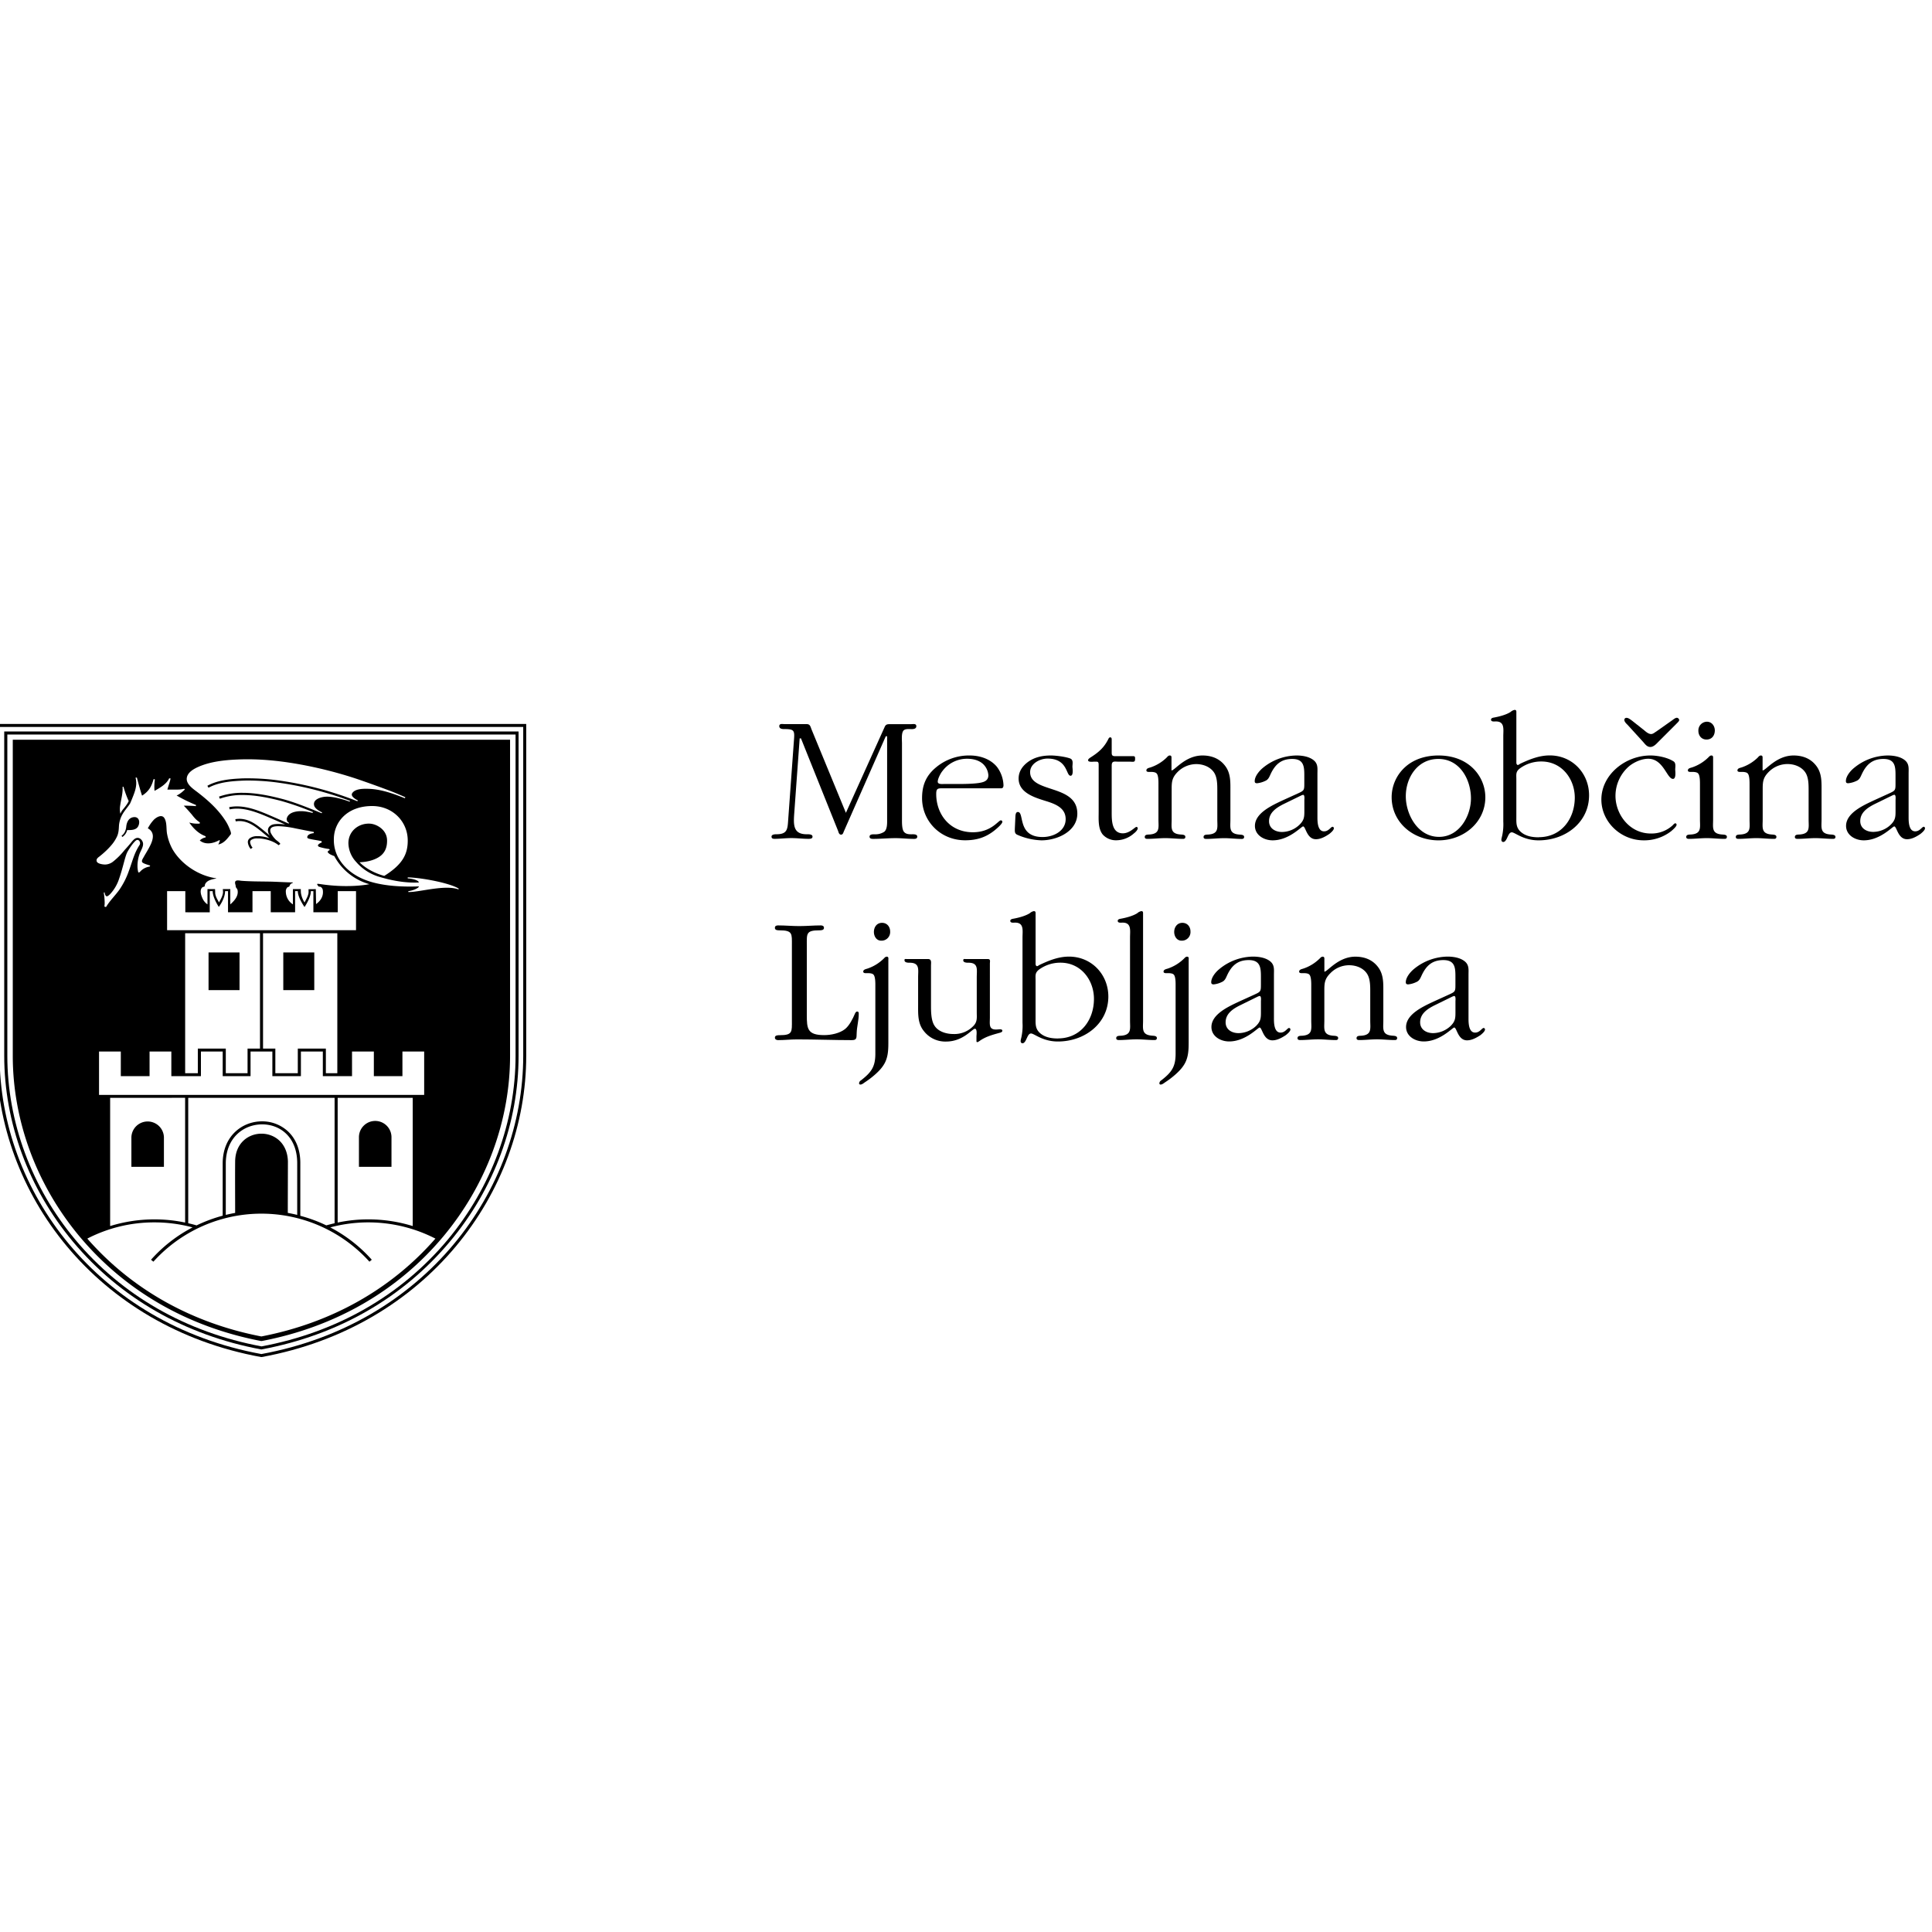 <svg xmlns="http://www.w3.org/2000/svg" width="1110" height="1110" viewBox="0 0 1110 1110"><path d="M679.31,530.2c-3,0-4.69,2.51-4.69,5.25,0,2.41,1.43,5,4.24,5a4.94,4.94,0,0,0,5.11-5.24C684,532.5,682.24,530.2,679.31,530.2Z"/><path d="M506.76,530.2c-3.05,0-4.67,2.51-4.67,5.25,0,2.41,1.41,5,4.22,5a4.94,4.94,0,0,0,5.11-5.24C511.42,532.5,509.68,530.2,506.76,530.2Z"/><path d="M612.78,549.64c-5.53.31-10.64,2.42-15.53,4.74-.42.18-1,.72-1.41.72-.65,0-.86-.84-.86-1.26v-28.7c0-.84.11-1.66-1-1.66a4.6,4.6,0,0,0-2.27,1.15c-2.6,1.68-6.72,2.71-9.77,3.25-.63.1-1.5.42-1.5,1.15,0,1.38,1.83,1.05,2.81,1.05,5.2,0,4.22,4.64,4.22,8.53v49a30.56,30.56,0,0,1-.54,7.78c-.09.63-.54,2.11-.54,2.74s.33,1.26,1.08,1.26c1.31,0,2.06-2.11,2.51-3s1.07-2.62,2.39-2.62c1.85,0,6.6,4.61,15.41,4.61,15.51,0,29-10.4,29-25.84C636.77,559.51,626.55,548.89,612.78,549.64Zm-5,47c-3.7,0-7.59-.63-10.42-3.25-2.6-2.42-2.39-5.16-2.39-8.41V563.18c0-2.71-.43-4.19,1.94-6.09a20.75,20.75,0,0,1,12.37-4c11.85,0,19.23,10.07,19.23,20.8C628.52,585.88,621,596.61,607.79,596.61Z"/><path d="M682,549.64c-.89,0-1.42.85-2,1.36a24.53,24.53,0,0,1-9,5.46c-1,.33-2.5.54-2.5,1.8,0,.61.65.85,1.31.85h1.4c.87,0,2.49.09,3.14.82,1.2,1.17,1.08,5.27,1.08,6.72v38.68c0,7.59-2.27,10.72-8.22,15.36a2.15,2.15,0,0,0-1.1,1.67.67.67,0,0,0,.75.75c1,0,2.08-1,2.83-1.48,3.26-2.11,7.92-5.88,10.1-9.16,2.92-4.1,3.14-8.71,3.14-13.54v-47.6C683,550.58,683.1,549.64,682,549.64Z"/><path d="M661.62,595c-5.88-.54-4.89-4.1-4.89-8.62V525.14c0-.84.11-1.66-1-1.66a4.6,4.6,0,0,0-2.27,1.15c-2.6,1.68-6.72,2.71-9.77,3.25-.66.1-1.52.42-1.52,1.15,0,1.38,1.85,1.05,2.83,1.05,5.2,0,4.24,4.64,4.24,8.53v47.81c0,4.52,1,8.08-4.89,8.62-1.2.1-3.05-.11-3.05,1.45,0,.85.77,1.06,1.52,1.06,3.38,0,6.84-.42,10.31-.42,3.26,0,6.72.42,10.21.42.75,0,1.32-.31,1.32-1.15C664.67,595,662.7,595.14,661.62,595Z"/><path d="M509.47,549.64c-.89,0-1.43.85-2,1.36a24.53,24.53,0,0,1-9,5.46c-1,.33-2.51.54-2.51,1.8,0,.61.66.85,1.32.85h1.4c.87,0,2.51.09,3.14.82,1.2,1.17,1.1,5.27,1.1,6.72v38.68c0,7.59-2.29,10.72-8.24,15.36a2.16,2.16,0,0,0-1.11,1.67.69.69,0,0,0,.78.75c1,0,2.06-1,2.81-1.48,3.25-2.11,7.92-5.88,10.1-9.16,2.92-4.1,3.13-8.71,3.13-13.54v-47.6C510.43,550.58,510.55,549.64,509.47,549.64Z"/><path d="M574.48,591.36l-1.43.1c-5.2.42-4.33-2.84-4.33-6.94V553.63c0-1.15.54-2.63-1.2-2.63H554.94c-.86,0-1.52-.21-1.52.73,0,1.38,2.06,1.38,3,1.38,5.86,0,4.76,4,4.76,8.41V581.6c0,2.92.45,5.34-1.85,7.77a15.1,15.1,0,0,1-11.6,4.71c-4,0-8.69-1.36-10.84-4.82-2-3-2-8.32-2-11.76V554.77c0-1.57.54-3.77-1.73-3.77H521.07c-.87,0-1.41-.21-1.41.64,0,1.47,2,1.47,2.93,1.47,6,0,4.9,4,4.9,8.41v16c0,5.13-.24,10.49,3.25,14.8a15.54,15.54,0,0,0,12.79,6.09c9.89,0,15-7.35,16.61-7.35,1.41,0,.87,3.79.87,4.31v2.53c0,.51,0,.84.54.84.33,0,1-.54,1.19-.63,3.17-2.32,7-3.47,10.87-4.52.63-.21,2.27-.43,2.27-1.36C575.88,591.46,575.11,591.36,574.48,591.36Z"/><path d="M740.61,590.61c-1,0-2.18,2.65-4.89,2.65-3.89,0-3.8-6.11-3.8-8.43V560c0-2.83.45-5.57-2.15-7.68s-6.52-2.72-9.89-2.72a31,31,0,0,0-19.42,7.24c-2.06,1.69-4.57,4.73-4.57,7.48,0,1,.56,1.24,1.43,1.24a13.65,13.65,0,0,0,4.66-1.36c1.74-.73,2.28-2.2,3-3.77,2.48-5.37,5.85-8.83,12.46-8.83s7,4.31,7,9.46v4.61c0,4-.12,4.1-4,5.88l-8.36,3.8c-6,2.83-16.07,7.24-16.07,14.71,0,5.25,5.11,8.29,10.19,8.29,9.44,0,16.51-8,17.48-8,1.52,0,2.06,7.36,7.37,7.36,2.84,0,5.53-1.57,7.71-3,.77-.63,2.62-2.1,2.62-3.25A.83.83,0,0,0,740.61,590.61Zm-16.16-15.43v6.3c0,3.47-.12,5.25-2.72,7.89a14.87,14.87,0,0,1-10.1,4.2c-4,0-7.47-2.11-7.47-6.21,0-5,4.22-7.78,8.46-9.86l9.86-4.85a5.72,5.72,0,0,1,1.2-.42C724.78,572.23,724.45,574.76,724.45,575.18Z"/><path d="M492.42,581.17c-.66,0-1.08.82-1.29,1.36-1.19,2.84-3.16,6.73-5.64,8.72-3.05,2.41-8,3.46-11.95,3.46-9.77,0-10-3.77-10-11.76V543.13c0-6.63-.54-8.62,7.05-8.62,1,0,2.81,0,2.81-1.38,0-1.15-.86-1.45-1.83-1.45-4.12,0-8.24.39-12.36.39s-8-.39-12.16-.39c-1.08,0-1.85.3-1.85,1.45,0,1.38,1.73,1.38,2.72,1.38,7.59,0,7.05,2,7.05,8.62v43c0,6.63.54,8.62-6.94,8.62-1.1,0-2.83,0-2.83,1.39,0,1,.86,1.45,1.85,1.45,3.68,0,7.17-.42,10.84-.42,10.43,0,21.06.42,31.49.42,2.9,0,2.72-1.24,2.81-4,.09-3.68,1.19-7.36,1.19-10.94C493.4,581.9,493.4,581.17,492.42,581.17Z"/><path d="M799.64,595c-5.85-.54-4.87-4.1-4.87-8.62V569.81c0-5,.21-10.19-3.26-14.5-3-3.79-7.37-5.67-12.81-5.67-9.86,0-16,8.62-17.8,8.62v-6.93c0-.75.12-1.69-1-1.69-.87,0-1.41.85-2,1.36a24.45,24.45,0,0,1-9,5.46c-1,.33-2.5.54-2.5,1.8,0,.61.65.85,1.31.85h1.41c.86,0,2.5.09,3.13.82,1.2,1.17,1.11,5.27,1.11,6.72v19.77c0,4.52,1,8.08-4.9,8.62-1.2.1-3-.11-3,1.45,0,.85.78,1.06,1.53,1.06,3.37,0,6.84-.42,10.33-.42,3.23,0,6.72.42,10.19.42.75,0,1.31-.31,1.31-1.15,0-1.36-2-1.26-3.05-1.36-5.85-.54-4.89-4.1-4.89-8.62V568.76c0-4.19.33-6.51,3.49-9.65a15,15,0,0,1,10.73-4.55c4.24,0,8.15,1.69,10.21,4.74,1.94,2.85,1.94,7.05,1.94,10.42v16.7c0,4.52,1,8.08-4.87,8.62-1.19.1-3-.11-3,1.45,0,.85.75,1.06,1.52,1.06,3.37,0,6.84-.42,10.31-.42,3.25,0,6.72.42,10.19.42.77,0,1.31-.31,1.31-1.15C802.69,595,800.74,595.14,799.64,595Z"/><path d="M852.4,590.61c-1,0-2.18,2.65-4.9,2.65-3.89,0-3.79-6.11-3.79-8.43V560c0-2.83.44-5.57-2.18-7.68s-6.49-2.72-9.86-2.72a31,31,0,0,0-19.45,7.24c-2,1.69-4.54,4.73-4.54,7.48,0,1,.54,1.24,1.4,1.24a13.81,13.81,0,0,0,4.69-1.36c1.73-.73,2.27-2.2,3-3.77,2.51-5.37,5.86-8.83,12.49-8.83s6.93,4.31,6.93,9.46v4.61c0,4-.09,4.1-4,5.88l-8.36,3.8c-6,2.83-16,7.24-16,14.71,0,5.25,5.1,8.29,10.19,8.29,9.44,0,16.49-8,17.47-8,1.52,0,2.06,7.36,7.38,7.36,2.81,0,5.53-1.57,7.71-3,.77-.63,2.6-2.1,2.6-3.25A.83.83,0,0,0,852.4,590.61Zm-16.19-15.43v6.3c0,3.47-.09,5.25-2.69,7.89a15,15,0,0,1-10.1,4.2c-4,0-7.5-2.11-7.5-6.21,0-5,4.24-7.78,8.46-9.86l9.89-4.85a5.45,5.45,0,0,1,1.19-.42C836.54,572.23,836.21,574.76,836.21,575.18Z"/><path d="M527,480.69c0-1.57-2.27-1.36-3.35-1.36-1.52,0-3.16-.09-4.24-1.36-1.31-1.47-1.19-5.66-1.19-7.35V427.21c0-1.9-.45-6,.86-7.47,1-1.15,3.35-.84,4.78-.84,1.08,0,2.6-.22,2.6-1.67,0-1.68-1.94-1.17-3.16-1.17h-12c-1.19,0-2.27,0-2.93,1.38L486,467l-19.74-47.92c-.66-1.67-.78-3.05-2.84-3.05H450.86c-1.19,0-3.14-.51-3.14,1.17,0,1.45,1.53,1.67,2.6,1.67,5.86,0,6.28.65,5.86,6l-3.37,46.57c-.33,5.13-.63,7.87-6.73,7.87-1,0-2.81.1-2.81,1.36,0,1.06.75,1.27,1.74,1.27,3.14,0,6.39-.43,9.65-.43s6.51.43,9.77.43c1,0,2.39,0,2.39-1.27,0-1.45-2.28-1.36-3.38-1.36-7.7,0-7.59-5.36-7.14-11.76l3.14-43.31h.75l21.38,53.29c.21.73.54,2,1.64,2s1.29-1.14,1.62-1.89L508.91,423h.77v47.63c0,1.87.22,5.76-1.64,7.24a9.09,9.09,0,0,1-5.08,1.47c-1.1,0-3.37-.21-3.37,1.36,0,1.17,1.19,1.27,2.06,1.27,4.24,0,8.57-.43,12.93-.43,3.47,0,6.93.43,10.4.43C525.85,482,527,481.86,527,480.69Z"/><path d="M722.27,450a14.53,14.53,0,0,0,4.68-1.35c1.74-.73,2.28-2.21,3-3.78,2.5-5.36,5.85-8.83,12.48-8.83s6.94,4.31,6.94,9.44v4.64c0,4-.1,4.1-4,5.88L737,459.8c-5.95,2.83-16,7.23-16,14.71,0,5.24,5.11,8.29,10.19,8.29,9.44,0,16.49-8,17.48-8,1.52,0,2.06,7.36,7.38,7.36,2.81,0,5.52-1.57,7.7-3.05.78-.63,2.6-2.11,2.6-3.25a.83.83,0,0,0-.75-.85c-1,0-2.18,2.63-4.89,2.63-3.89,0-3.8-6.09-3.8-8.41V444.45c0-2.83.45-5.57-2.18-7.68s-6.49-2.72-9.86-2.72a31,31,0,0,0-19.44,7.24c-2,1.69-4.55,4.73-4.55,7.47C720.86,449.82,721.4,450,722.27,450Zm27.13,9.59v6.3c0,3.46-.1,5.24-2.72,7.87A14.74,14.74,0,0,1,736.61,478c-4,0-7.5-2.1-7.5-6.2,0-5,4.24-7.78,8.46-9.89l9.88-4.82a4.81,4.81,0,0,1,1.2-.43C749.72,456.63,749.4,459.16,749.4,459.59Z"/><path d="M628.52,437.61c2.06,0,2.7-.3,2.7,1.9v27c0,4.19-.43,9.56,2.38,13a10.24,10.24,0,0,0,7.83,3.26,15.36,15.36,0,0,0,10.09-4c.75-.54,2.16-1.9,2.16-2.95a.79.79,0,0,0-.75-.73c-.87,0-3.79,3.68-7.82,3.68-6.52,0-6.4-7.78-6.4-12.3V439.93c0-2.95,1.52-2.32,4-2.32h6.07c2.5,0,3.37.54,3.37-1.68,0-.85,0-1.48-1-1.48H640.44c-1.52-.09-1.73-.73-1.73-2.09v-7.47c0-.63-.12-1.26-.87-1.26-.53,0-.86.54-1.07,1-2.51,5-5.65,7.66-10.31,10.61-.56.42-1.31.84-1.31,1.57C625.15,438,628,437.61,628.52,437.61Z"/><path d="M584.55,479.64a37.42,37.42,0,0,0,13.8,3.16c9.21,0,20.61-5.25,20.61-15.34,0-17.13-27.12-11.55-27.12-23.85,0-4.85,5.53-7.78,10-7.78,11.71,0,10.54,9.86,13.23,9.86,1.85,0,1.08-4.49,1.08-5.13,0-1.59.66-3.88-1.17-4.73-2.6-1.05-8.36-1.78-11.18-1.78-4.56,0-9,.82-12.81,3.45-3.47,2.43-5.76,5.69-5.76,9.79,0,8.5,9.88,11.12,16.61,13.23,5.2,1.69,10.42,4,10.42,10.1,0,6.72-6.84,10.28-13.26,10.28-14.73,0-10.31-14.38-14.19-14.38-1.2,0-1.32,1.45-1.41,2.29l-.33,7.06C583.05,477.55,582.82,478.91,584.55,479.64Z"/><path d="M980.44,424.89c3.16,0,4.78-2.41,4.78-5.24,0-2.53-1.73-5-4.55-5a5,5,0,0,0-4.89,5.25C975.78,422.57,977.51,424.89,980.44,424.89Z"/><path d="M1105.25,475c-1,0-2.18,2.63-4.9,2.63-3.88,0-3.79-6.09-3.79-8.41V444.45c0-2.83.44-5.57-2.16-7.68s-6.51-2.72-9.88-2.72a30.92,30.92,0,0,0-19.42,7.24c-2.06,1.69-4.57,4.73-4.57,7.47,0,1.06.54,1.24,1.41,1.24a14.53,14.53,0,0,0,4.68-1.35c1.74-.73,2.27-2.21,3-3.78,2.51-5.36,5.86-8.83,12.49-8.83s6.93,4.31,6.93,9.44v4.64c0,4-.09,4.1-4,5.88l-8.34,3.8c-6,2.83-16.07,7.23-16.07,14.71,0,5.24,5.11,8.29,10.19,8.29,9.44,0,16.49-8,17.47-8,1.53,0,2.07,7.36,7.38,7.36,2.84,0,5.53-1.57,7.71-3.05.77-.63,2.6-2.11,2.6-3.25A.83.83,0,0,0,1105.25,475Zm-16.19-15.43v6.3c0,3.46-.09,5.24-2.69,7.87a14.79,14.79,0,0,1-10.1,4.21c-4,0-7.49-2.1-7.49-6.2,0-5,4.24-7.78,8.48-9.89l9.86-4.82a4.89,4.89,0,0,1,1.19-.43C1089.39,456.63,1089.06,459.16,1089.06,459.59Z"/><path d="M557.1,434.05a29.57,29.57,0,0,0-19.52,7c-5.76,4.85-7.82,10.4-7.82,17.54,0,13.15,10.52,24.18,24.74,24.18,6.72,0,12-1.69,17.14-5.88.75-.63,4.24-3.47,4.24-4.73a.84.84,0,0,0-.86-.85c-1.43,0-5.44,6.85-16.07,6.85-13.14,0-21.06-10.22-21.06-22,0-3.46,1.1-3.25,4.45-3.25h32.89c1.08,0,1.31-.94,1.31-1.78a18.62,18.62,0,0,0-3.82-10.62C568.93,436,563,434.05,557.1,434.05Zm6.72,15.53c-3.14.75-9.21.85-12.58.85h-8.78c-1.2,0-3.7.32-3.7-1.36s1.73-4.95,2.71-6.09a17.6,17.6,0,0,1,14.13-7.05c3.47,0,7,.84,9.44,3.25a9.87,9.87,0,0,1,2.81,6.21C567.85,447.92,566.23,449.07,563.82,449.58Z"/><path d="M989.13,479.43c-5.86-.52-4.89-4.08-4.89-8.6V435.71c0-.72.11-1.66-1-1.66-.86,0-1.4.82-2,1.36a24.53,24.53,0,0,1-9,5.46c-1,.33-2.5.51-2.5,1.78,0,.63.65.84,1.31.84h1.4c.87,0,2.51.12,3.14.85,1.2,1.14,1.1,5.24,1.1,6.72v19.77c0,4.52,1,8.08-4.89,8.6-1.2.11-3-.1-3,1.47,0,.85.77,1.06,1.52,1.06,3.38,0,6.84-.43,10.33-.43,3.26,0,6.73.43,10.19.43.78,0,1.32-.31,1.32-1.15C992.18,479.43,990.21,479.54,989.13,479.43Z"/><path d="M962.54,473c-.54,0-1.31.94-1.64,1.27a17.94,17.94,0,0,1-12.46,4.61c-12.16,0-20.29-10.94-20.29-21.64a22.46,22.46,0,0,1,7.81-17c2.81-2.32,7.16-4.31,11-4.31,8.78,0,10.73,11.57,14.22,11.57,1.94,0,1.29-4.52,1.29-5.37,0-1.36.53-3.67-.87-4.63-3.47-2.3-9.23-3.45-13.35-3.45-14.53,0-28.21,11.13-28.21,25.32,0,12.72,11,23.43,24.32,23.43A25.19,25.19,0,0,0,960,477.65c.77-.64,3.25-2.72,3.25-3.78A.82.82,0,0,0,962.54,473Z"/><path d="M963.41,412.38c-.87,0-2.06,1-2.72,1.48l-9.11,6.42c-.87.51-1.85,1.45-2.93,1.45-1.52,0-2.93-1.24-3.91-2.08L937.6,414c-.87-.61-2-1.57-3.05-1.57a1.16,1.16,0,0,0-1.31,1.17c0,1.06,1.08,2.09,1.85,2.84l9,9.88c1.2,1.36,2.18,2.84,4.13,2.84,1.75,0,3.37-1.69,4.45-2.84L963,416c.45-.52,1.76-1.57,1.76-2.32A1.49,1.49,0,0,0,963.41,412.38Z"/><path d="M1051.42,479.43c-5.86-.52-4.87-4.08-4.87-8.6V454.22c0-5.06.21-10.19-3.26-14.5-3-3.79-7.38-5.67-12.81-5.67-9.89,0-16,8.6-17.81,8.6v-6.94c0-.72.12-1.66-1-1.66-.87,0-1.41.82-1.94,1.36a24.53,24.53,0,0,1-9,5.46c-1,.33-2.51.51-2.51,1.78,0,.63.66.84,1.32.84h1.4c.87,0,2.48.12,3.14.85,1.19,1.14,1.1,5.24,1.1,6.72v19.77c0,4.52,1,8.08-4.9,8.6-1.19.11-3-.1-3,1.47,0,.85.77,1.06,1.52,1.06,3.38,0,6.84-.43,10.31-.43,3.26,0,6.72.43,10.21.43.75,0,1.29-.31,1.29-1.15,0-1.38-1.94-1.27-3-1.38-5.86-.52-4.88-4.08-4.88-8.6V453.17c0-4.2.33-6.52,3.47-9.68a15.16,15.16,0,0,1,10.75-4.52c4.24,0,8.13,1.69,10.22,4.73,1.94,2.84,1.94,7.05,1.94,10.4v16.73c0,4.52,1,8.08-4.9,8.6-1.19.11-3-.1-3,1.47,0,.85.75,1.06,1.5,1.06,3.37,0,6.84-.43,10.33-.43,3.24,0,6.73.43,10.19.43.75,0,1.31-.31,1.31-1.15C1054.46,479.43,1052.5,479.54,1051.42,479.43Z"/><path d="M713.48,482c.75,0,1.32-.31,1.32-1.15,0-1.38-2-1.27-3-1.38-5.85-.52-4.89-4.08-4.89-8.6V454.22c0-5.06.23-10.19-3.26-14.5-3-3.79-7.38-5.67-12.79-5.67-9.89,0-15.95,8.6-17.8,8.6v-6.94c0-.72.11-1.66-1-1.66-.86,0-1.4.82-1.94,1.36a24.45,24.45,0,0,1-9,5.46c-1,.33-2.48.51-2.48,1.78,0,.63.65.84,1.28.84h1.43c.87,0,2.49.12,3.14.85,1.2,1.14,1.08,5.24,1.08,6.72v19.77c0,4.52,1,8.08-4.87,8.6-1.2.11-3-.1-3,1.47,0,.85.75,1.06,1.52,1.06,3.38,0,6.84-.43,10.31-.43,3.26,0,6.73.43,10.19.43.77,0,1.31-.31,1.31-1.15,0-1.38-1.94-1.27-3-1.38-5.86-.52-4.87-4.08-4.87-8.6V453.17c0-4.2.32-6.52,3.46-9.68A15.19,15.19,0,0,1,687.23,439c4.24,0,8.12,1.69,10.21,4.73,1.94,2.84,1.94,7.05,1.94,10.4v16.73c0,4.52,1,8.08-4.89,8.6-1.2.11-3-.1-3,1.47,0,.85.74,1.06,1.49,1.06,3.38,0,6.84-.43,10.33-.43C706.53,481.53,710,482,713.48,482Z"/><path d="M844.9,440.14c-5.2-4.31-11.71-6.09-18.43-6.09-7.29,0-14.34,2.09-19.54,7A23.34,23.34,0,0,0,799.55,458c0,14.41,12.25,24.81,26.92,24.81,14.52,0,26.91-10.4,26.91-24.81A23.39,23.39,0,0,0,844.9,440.14Zm-18.13,40.67c-12.25,0-19.09-12.93-19.09-23.33,0-10.73,6.74-21.44,18.67-21.44,12.58,0,18.76,12.09,18.76,22.7C845.11,468.72,838.51,480.81,826.77,480.81Z"/><path d="M889,434.05c-5.52.31-10.63,2.41-15.53,4.71-.42.21-1,.75-1.4.75-.63,0-.87-.84-.87-1.27V409.55c0-.84.12-1.69-1-1.69a4.73,4.73,0,0,0-2.3,1.17c-2.6,1.69-6.72,2.72-9.76,3.26-.64.09-1.5.42-1.5,1.15,0,1.36,1.82,1.05,2.81,1.05,5.2,0,4.24,4.62,4.24,8.5v49a30.91,30.91,0,0,1-.56,7.77c-.1.64-.54,2.11-.54,2.72s.33,1.27,1.1,1.27c1.29,0,2.06-2.09,2.48-2.93s1.08-2.62,2.39-2.62c1.85,0,6.63,4.61,15.41,4.61,15.54,0,29-10.4,29-25.86C913,443.91,902.74,433.3,889,434.05Zm-5,47c-3.7,0-7.59-.63-10.42-3.26-2.6-2.41-2.39-5.15-2.39-8.41V447.59c0-2.72-.42-4.19,2-6.09a20.66,20.66,0,0,1,12.37-4c11.83,0,19.21,10.09,19.21,20.82C904.71,470.29,897.21,481,884,481Z"/><path d="M-2,606.56C-2,685,55.13,762.38,150,779.67l.16,0,.17,0c94.89-17.29,152.05-94.64,152-173.11V415.94H-2Zm1.78-188.9H300.61l0,188.91c0,77.6-56.48,154.16-150.44,171.38C56.26,760.73-.22,684.17-.22,606.57Z"/><path d="M150,775.28l.16,0,.16,0c43.71-8.15,81.1-29.56,108.16-61.93C284,682.89,297.94,645,297.94,606.57V420.25H2.43V606.57c0,38.4,14,76.32,39.45,106.78C68.91,745.72,106.32,767.13,150,775.28ZM4.21,606.57V422h292V606.57c0,38-13.87,75.53-39,105.7-26.76,32-63.7,53.2-106.94,61.28C107,765.47,70,744.27,43.29,712.27,18.08,682.1,4.21,644.57,4.21,606.57Z"/><path d="M94.18,653.37a9.35,9.35,0,0,0-18.69,0v17H94.18Z"/><rect x="162.76" y="547.21" width="17.8" height="21.65"/><path d="M224.92,653.37a9.35,9.35,0,0,0-18.7,0v17h18.7Z"/><path d="M149.93,770.45l.25,0,.28,0c42.1-8.08,78.15-28.84,104.25-60.09,24.71-29.61,38.34-66.45,38.34-103.79V425H7.34V606.57c0,37.34,13.63,74.18,38.34,103.79C71.78,741.61,107.83,762.37,149.93,770.45Zm62.8-297.22c-6.38-.45-12.49,4-12.56,11.12a16.22,16.22,0,0,0,4.38,10.78,28,28,0,0,0,13.87,8.78c9.56,2.84,16.86,3.38,22.23,3.1-.21-1.43-4.24-2.23-6.4-2.35v-.58c8,.16,24.37,3.28,29.33,6.49l-.18.42c-7.78-2.86-22.49,1.64-28.79,1.52V512c2.6-.28,6-1.78,6.09-2.74-8.72.33-18.35-.07-26.64-2.34-8.83-2.39-15.9-7.28-19.77-14.31a21,21,0,0,1-2.48-10.43c0-9.88,7.7-19.09,22-19.09,11.81,0,20.45,8.93,20.45,19.84,0,7.66-2.76,13.61-13.49,20.31-9.68-2.69-14.17-7.84-14.17-7.84,5-.21,8.71-1.43,11.24-3.1,2.88-1.89,4.61-4.82,4.54-9.46C222.33,476.65,216.36,473.48,212.73,473.23ZM56.9,629.05V604.13H69.41v14.15H85.93V604.13H98.44v14.15h17V604.13h12.51v14.15h16V604.13h12.53v14.15h16.4V604.13h12.6v14.15h16.77V604.13h12.54v14.15h16.42V604.13H243.7v24.92Zm180.22,1.69v73.67a86.39,86.39,0,0,0-25.51-3.84A84.66,84.66,0,0,0,194,702.4V630.74ZM165.7,650.25a21.76,21.76,0,0,0-15.18-6c-11.15,0-22.44,8.2-22.58,23.91v30.29a85.73,85.73,0,0,0-15,5.58c-1.57-.47-3.18-.87-4.8-1.24V630.74h84.1V702.8q-2.43.56-4.78,1.21a84.67,84.67,0,0,0-14.92-5.5V668.2C172.56,660.28,169.84,654.26,165.7,650.25Zm-30.6,17c-.09,9,0,21.53,0,29.61-1.8.33-3.6.7-5.38,1.15V668.2c.18-14.88,10.54-22.16,20.8-22.21s20.19,7.14,20.24,22.21V698c-1.78-.44-3.59-.82-5.41-1.15,0-10,.07-25.62.07-29.63C164.74,645.83,135.34,646.25,135.1,667.26Zm-28.74-36.52V702.4a85,85,0,0,0-17.59-1.83,86.3,86.3,0,0,0-25.49,3.84V630.74ZM59.61,512.82l.46-.12c.15.73.38,1.88,1,2.18a.6.6,0,0,0,.3.07c.64,0,1.57-.91,2-1.36a23.79,23.79,0,0,0,5.15-9c2.25-6.42,3.33-12.69,4.71-15.18.73-1.31,3-5,4.83-6.49,1.64-1.28,3,1.18,2.15,2.49-3.26,5.1-3.91,8.83-6.14,14.87a45,45,0,0,1-5.5,10.92c-2.46,3.42-5.41,6.18-7.66,9.93l-.94-.28a15,15,0,0,0,.17-2.3A39.54,39.54,0,0,0,59.61,512.82Zm60.9,11.34V512h1.68c0,3.82,3.52,9.05,3.52,9.05s3.6-4.62,3.6-9.05H131v12.14h14.06V512h10.49v12.14h14V512l1.57,0c-.09,3.6,3.84,9.11,3.84,9.11s3.73-5.41,3.61-9.11l1.48,0v12.14h14V512h10.5v22.42H96V512h10.47v12.14Zm50.59,78.28v14.15H158.19V602.44h-7.07V536.17H193.8v80.42h-6.58V602.44Zm-57.44,0v14.15h-7.28V536.17h43v66.27h-7.15v14.15h-12.5V602.44ZM69.07,462.67c.49-3.47,1.62-7,1.34-10.57,0,0,.51-.11.53-.11a56.9,56.9,0,0,0,3,8.24s-.42,1.41-3.21,4.71a8.71,8.71,0,0,0-1.55,2.6A12.15,12.15,0,0,1,69.07,462.67ZM57.24,492c1-.8,2-1.64,2.91-2.48a42.4,42.4,0,0,0,4.21-4.38,22,22,0,0,0,2.72-4.24c1.12-2.25,1.15-4.36,1.29-6.77a16,16,0,0,1,2.86-7.66c1.1-1.69,2.53-3.21,3.53-4.9,0,.05.68-1.55.66-1.52,2-4.95,3.65-8.62,2.46-13.24l.75-.09s1.94,7.45,3,10.4c3.8-2.39,5.48-5.29,6.63-9.53l.73.21a28.11,28.11,0,0,0-.21,6.58c3.09-1.73,6.91-3.89,8.43-7.22l.77.07c-.25,1.83-1.38,4.6-1.8,6.42h4.5c1,0,2,0,3-.09.64-.05,2.16-.4,2.16-.4l.37.42s-2.57,2.67-4.75,3.45a88.89,88.89,0,0,0,11.17,5.48s-.12.61-.12.65a61.74,61.74,0,0,0-6.93-.25c1.69,1.68,3.23,3.44,4.76,5.24a25.41,25.41,0,0,0,2.13,2.49,17.81,17.81,0,0,0,2.34,1.85l-.07.68a16.65,16.65,0,0,1-6-.59c2.39,3.42,5.41,6.44,9.35,7.85l.09.68a6.28,6.28,0,0,0-3.4,1.78c3.26,2.67,7.76,1.73,11.15-.17l.43.1a13,13,0,0,1-.94,2.36c3.35-.68,5.27-3.46,7.24-5.95.23-.86-.52-2.48-.85-3.28a24.9,24.9,0,0,0-2.5-4.73c-4.22-6.44-9.89-11.5-16-16.19-2.46-1.87-6.39-4.47-6-8,.4-3.26,3.94-5.25,6.7-6.47,6.86-3,14.78-3.86,22.23-4.19,13.1-.61,26.31.89,39.12,3.37a241.52,241.52,0,0,1,26.54,6.75c5.13,1.61,15.7,5.43,20.71,7.31,5.9,2.2,10.28,4.26,10.28,4.26l-.28.56c-6.53-2.64-13.56-5.15-20.68-5.41-2.86-.09-7.83-.19-9.56,2.48-1.36,2.09,3.3,4.2,3.3,4.2l-.42.42a194.87,194.87,0,0,0-46.83-12.14,131.7,131.7,0,0,0-15.76-1c-1.66,0-3.3,0-4.94.12-6.19.31-13,1.08-18.58,4.17l.66,1.12v0c5.27-2.9,11.87-3.68,18-4,1.61-.09,3.23-.14,4.87-.14a129.45,129.45,0,0,1,15.6,1,192.06,192.06,0,0,1,42.89,10.7l-.33.43s-8.43-3.28-14.07-2.81c-2.6.21-7.13,1.54-6.28,5,.58,2.32,4.59,4,4.59,4l-.28.47c-7.29-3-15.74-6.44-22.84-8.27-6.94-1.8-14.83-3.46-22.54-3.46a39.38,39.38,0,0,0-13.58,2.18l.46,1.21a37.7,37.7,0,0,1,13.12-2.13c7.52,0,15.28,1.64,22.19,3.42a161.5,161.5,0,0,1,18.27,6.42l-.35.45a36.47,36.47,0,0,0-4.29-.87c-3.91-.47-9.53.14-10.49,4.1a2.34,2.34,0,0,0,1.38,2.5l-.33.38c-2.41-1.06-6.61-2.91-9.46-4.15-6.07-2.6-13.1-5.71-20.17-5.71a22.51,22.51,0,0,0-4.5.44l.28,1.27a21.19,21.19,0,0,1,4.22-.42c6.67,0,13.56,3,19.63,5.59,2.36,1,5.64,2.46,8.06,3.54a33.33,33.33,0,0,0-3.87-.33,20.88,20.88,0,0,0-2.13.12c-2.3.21-3.94,1.62-3.91,3.58a5.17,5.17,0,0,0,.51,2.11c.17.33.42.59.61.89-1.36-1.1-2.65-2.22-4-3.32-3.94-3.24-8.09-6.3-13.5-6.33a14.06,14.06,0,0,0-2.36.21l.23,1.27a11.31,11.31,0,0,1,2.13-.19c4.83,0,8.72,2.81,12.63,6,1.54,1.27,3.07,2.53,4.59,3.82a24.63,24.63,0,0,0-5.6-1.13c-.42,0-.84,0-1.29,0a7,7,0,0,0-4.26,1.08,2.77,2.77,0,0,0-1.24,2.36,7.07,7.07,0,0,0,1.64,3.91l1.08-.77a6,6,0,0,1-1.41-3.14,1.59,1.59,0,0,1,.7-1.33,5.71,5.71,0,0,1,3.49-.82c.4,0,.8,0,1.17,0,3.75.26,8.18,1.57,11,3.89l1-.75c-.61-1.13-2.32-2-2.91-2.74a14,14,0,0,1-2.48-3.42,3.9,3.9,0,0,1-.4-1.6c0-1.24.82-2,2.74-2.29a13.63,13.63,0,0,1,2-.12,53.65,53.65,0,0,1,9.86,1.29l4.15.82c2.27.47,4.57.87,6.23,1.19l.09.68s-2.88.22-3.6,1.62.56,1.52,1.61,1.78c1.43.35,4.43.75,6.37,1.22l.19.7s-3.86,1.52-1.45,2.6a32.83,32.83,0,0,0,5.72,1.22l.28.61s-2,.68-.75,1.69a4.59,4.59,0,0,0,1,.75,18.23,18.23,0,0,0,2.35,1,33,33,0,0,0,20.17,16.14s-11.39,2.5-28.19-.05c-.25,0-1.52-.28-1.78-.07s.61,1.22.71,1.4c.4.24.91.07,1.36.33a2.66,2.66,0,0,1,1.17,2.11c.37,3.23-1.31,5.88-3.91,7.71l-.15-8.58-4.19.05a18.78,18.78,0,0,1,0,2.23c-.31,1.89-1.36,3.53-2.27,5.38a13.81,13.81,0,0,1-2.07-5.41c-.09-.54-.09-2.29-.09-2.29H168.3s-.05,5.85,0,8.8a8.76,8.76,0,0,1-4.08-7.28,3.28,3.28,0,0,1,.85-2.46c.3-.28,1.12-.33,1.24-.7a2.39,2.39,0,0,1,1.17-1.6c.45-.21.7-.16.82-.58-4.5-.05-9-.38-13.45-.47-5.38-.09-10.8-.05-16.16-.47-.89-.07-3.26-.68-3.58.63-.24.92.37,1.92.35,2.84,0,.35.93,1.24,1,1.8.7,3.26-1.55,6-4.15,8.29v-8.8H128a15.57,15.57,0,0,1,.14,1.8c-.16,2.13-1.29,4-2.32,5.9-1-2-1.83-3-2.18-5.2,0-.91-.09-2.5-.09-2.5H119.2l0,8.8a8.42,8.42,0,0,1-3.11-4.07c-.7-1.57-1.41-4.33.12-5.69.51-.47,1.38-.21,1.42-.89a3.18,3.18,0,0,1,.94-2c1.36-1.43,3.73-1.88,5.62-2.18v-.16c-10.09-1.43-20.14-8.09-25.13-16.78A29.49,29.49,0,0,1,96,479.16c-.56-2.81,0-6.47-1.48-9s-4.47-.72-6,.68a21.11,21.11,0,0,0-2.9,3.85l-.7,1.19c5.13,2.88,2.34,8.32.16,12.18-.82,1.48-1.73,2.91-2.53,4.38-.42.75-1.45,2.18-.77,3s4.52,1.83,4.52,1.83l-.31.61a9,9,0,0,0-5.38,2.81c-.26.31-1,1-1.22.24a14.43,14.43,0,0,1-.4-3,20.85,20.85,0,0,1,1.17-7.26c.66-1.88,2.34-4.29,2-6.28-.24-1.43-1.48-3-3.09-3s-2.72,1.47-3.66,2.6c-1.24,1.5-2.5,2.95-3.84,4.4A41,41,0,0,1,65,495a7.71,7.71,0,0,1-4.57,1.7c-1.31,0-5.08-.42-4.94-2.36C55.41,493.29,56.51,492.56,57.24,492ZM88.76,702.3a84.42,84.42,0,0,1,21.88,2.88,83.25,83.25,0,0,0-23.87,18.58l1.36,1.12a83.6,83.6,0,0,1,124.13,0l1.34-1.12a84,84,0,0,0-23.85-18.58,84.39,84.39,0,0,1,60.41,6.44c-25.41,29.1-59.85,48.47-100,56.22-40.11-7.75-74.54-27.12-100-56.22A83.53,83.53,0,0,1,88.76,702.3Z"/><rect x="119.82" y="547.21" width="17.8" height="21.65"/><path d="M73.05,476.91h.36c2,0,4.42,0,5.74-1.78a5,5,0,0,0,.82-2.74,3.24,3.24,0,0,0-.61-2,2.51,2.51,0,0,0-2.07-.93,1.23,1.23,0,0,0-.28,0c-3.16.23-4.28,3.11-4.49,5.62a6.5,6.5,0,0,1-.24,1.29,6.38,6.38,0,0,1-2.46,3.84l.49.66A6.59,6.59,0,0,0,73.05,476.91Z"/></svg>